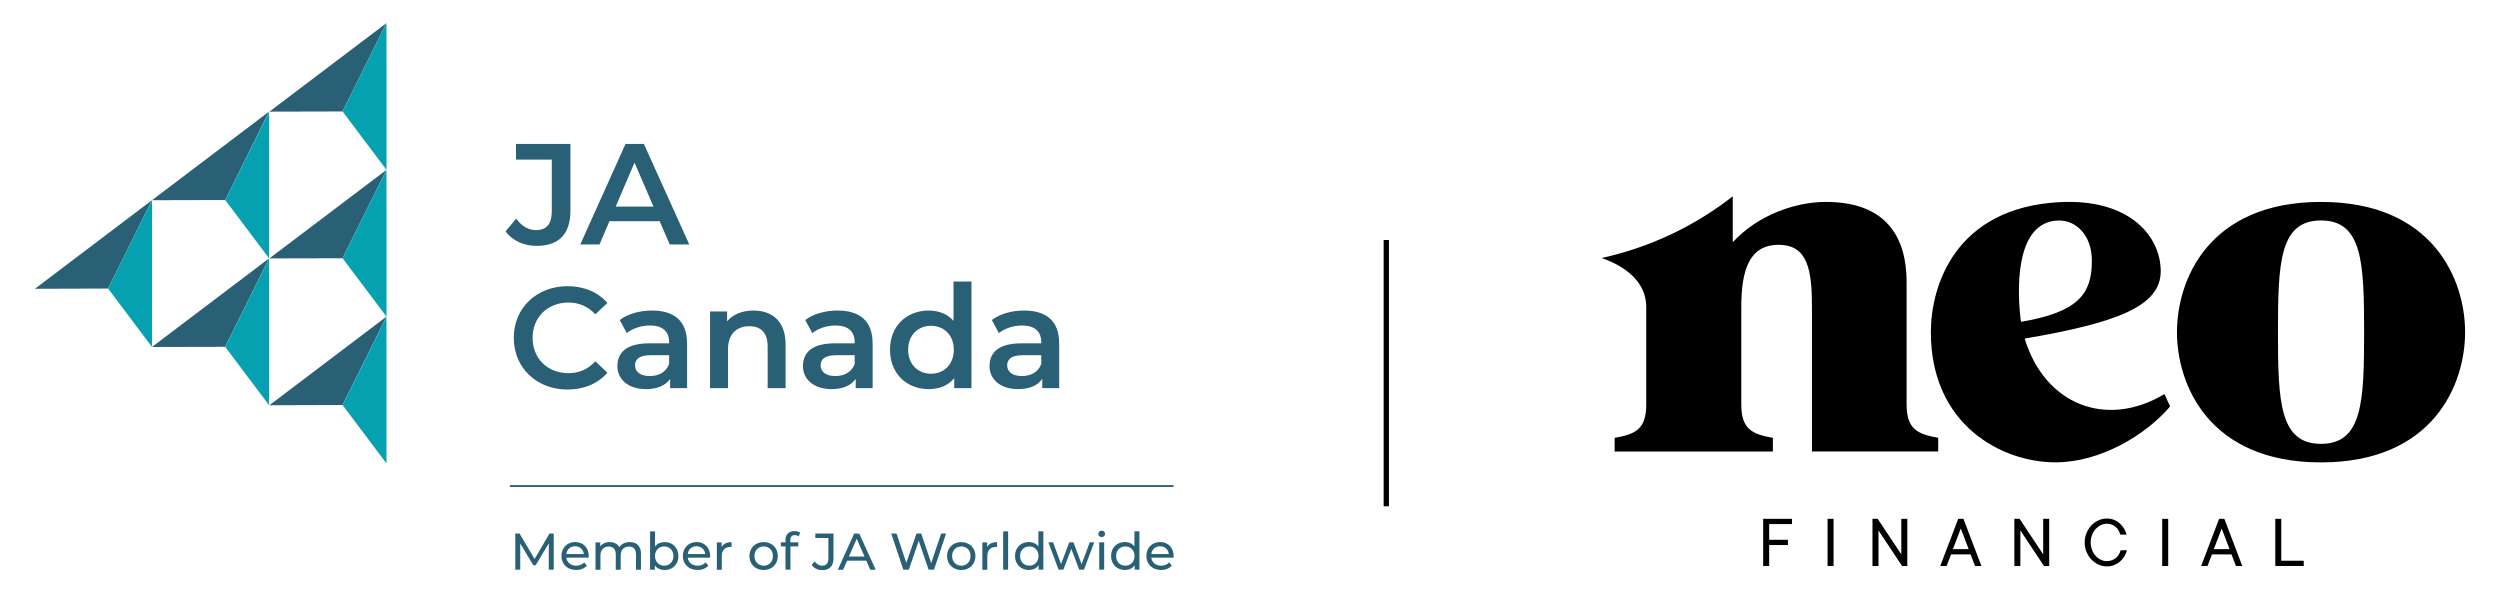 <?xml version="1.0" encoding="UTF-8"?><svg id="Layer_1" xmlns="http://www.w3.org/2000/svg" viewBox="0 0 424.8 100.8"><defs><style>.cls-1,.cls-2,.cls-3{stroke-width:0px;}.cls-2{fill:#296075;}.cls-3{fill:#05a1b0;}</style></defs><rect class="cls-1" x="235.11" y="40.78" width=".9" height="45.25"/><path id="Logo_Family" class="cls-1" d="m394.39,34.31c-19.06,0-24.48,13.2-24.48,22.13s5.42,22.13,24.48,22.13,24.48-13.2,24.48-22.13-5.43-22.13-24.48-22.13Zm0,41.11c-7.04,0-7.32-7.17-7.32-18.98s.28-18.98,7.32-18.98,7.32,7.18,7.32,18.98-.28,18.98-7.32,18.98Zm-26.61-8.46c-9.78,5.87-20.3,1.89-23.75-9.43,15.68-2.67,23.12-5.49,23.12-11.44s-5.29-12.39-17.22-11.74c-17.73.96-21.84,14.25-21.84,22.09,0,15.76,12.02,22.12,21.18,22.12,7.65,0,15.34-4.65,19.47-9.49l-.95-2.12Zm-17.85-29.49c2.77,0,5.52,2.4,5.52,6.85,0,5.6-2.26,8.7-12.05,10.37-.61-4.52-1.33-17.22,6.53-17.22Zm-55.49,3.68c4.27-4.63,10.63-6.84,15.82-6.84,10.35,0,13.71,6.11,13.71,13.59v20.85c0,4.21,1.92,5.03,5.37,5.64v2.32h-21.45v-24.52c0-6.17-.65-10.59-5.66-10.59s-6.35,4.32-6.35,10.59v16.57c0,4.21,1.92,5.03,5.37,5.64v2.32h-26.89v-2.32c3.45-.6,5.37-1.42,5.37-5.64v-16.57c0-5.82-6.48-7.94-7.57-8.35,8.11-1.78,15.72-5.36,22.27-10.48v7.79Z"/><path class="cls-1" d="m299.6,88.16h4.9v.89h-3.88v2.67h3.18v.89h-3.18v3.56h-1.02v-8.01Z"/><path class="cls-1" d="m310.54,88.16h1.02v8.01h-1.02v-8.01Z"/><path class="cls-1" d="m318.17,88.16h.89l4.01,6.04v-6.04h1.02v8.01h-.89l-4.01-6.04v6.04h-1.02v-8.01Z"/><path class="cls-1" d="m332.74,88.16h.89l3.05,8.01h-1.08l-.76-1.97h-3.31l-.76,1.97h-1.08l3.05-8.01Zm1.78,5.15l-1.34-3.5-1.34,3.5h2.67Z"/><path class="cls-1" d="m342.28,88.16h.89l4.01,6.04v-6.04h1.02v8.01h-.89l-4.01-6.04v6.04h-1.02v-8.01Z"/><path class="cls-1" d="m361.42,93.5c-.11.38-.27.74-.47,1.07s-.45.62-.74.87-.63.45-1,.59c-.37.14-.78.21-1.22.21-.49,0-.96-.1-1.42-.31-.45-.21-.85-.5-1.2-.86-.34-.37-.62-.8-.83-1.29-.21-.49-.31-1.03-.31-1.6s.1-1.1.31-1.6c.21-.5.48-.93.83-1.3s.74-.66,1.2-.86c.45-.21.93-.31,1.42-.31.43,0,.83.07,1.19.21.36.14.68.34.97.58.29.25.53.54.74.87.2.33.36.69.47,1.07h-1.08c-.07-.25-.17-.49-.3-.72s-.29-.42-.49-.59c-.2-.17-.42-.3-.67-.39s-.53-.15-.83-.15c-.35,0-.69.08-1.02.24-.33.16-.62.38-.88.66-.25.28-.46.62-.61,1.01-.15.39-.23.81-.23,1.27s.08.88.23,1.27c.15.39.36.73.61,1.01.25.28.55.51.88.66.33.16.67.24,1.02.24.31,0,.6-.05.86-.15.26-.1.49-.23.69-.39.2-.17.36-.36.5-.59.13-.22.23-.46.3-.72h1.08Z"/><path class="cls-1" d="m367.4,88.16h1.02v8.01h-1.02v-8.01Z"/><path class="cls-1" d="m377.07,88.16h.89l3.05,8.01h-1.08l-.76-1.97h-3.31l-.76,1.97h-1.08l3.05-8.01Zm1.78,5.15l-1.34-3.5-1.34,3.5h2.67Z"/><path class="cls-1" d="m386.61,88.16h1.02v7.12h3.82v.89h-4.83v-8.01Z"/><path class="cls-2" d="m85.9,39.32l1.81-2.17c.93,1.27,2.05,1.95,3.39,1.95,1.76,0,2.66-1.05,2.66-3.15v-8.83h-6.08v-2.66h9.25v11.32c0,4.03-2,6-5.76,6-2.15,0-4.1-.88-5.27-2.46Z"/><path class="cls-2" d="m112.09,37.59h-8.54l-1.68,3.95h-3.27l7.69-17.08h3.12l7.71,17.08h-3.32l-1.71-3.95Zm-1.05-2.49l-3.22-7.47-3.2,7.47h6.42Z"/><path class="cls-2" d="m87.3,57.41c0-5.1,3.9-8.78,9.15-8.78,2.78,0,5.17,1,6.76,2.85l-2.05,1.93c-1.24-1.34-2.78-2-4.56-2-3.54,0-6.1,2.49-6.1,6s2.56,6,6.1,6c1.78,0,3.32-.66,4.56-2.03l2.05,1.95c-1.59,1.85-3.98,2.86-6.78,2.86-5.22,0-9.13-3.68-9.13-8.78Z"/><path class="cls-2" d="m116.75,58.31v7.64h-2.88v-1.59c-.73,1.12-2.15,1.76-4.1,1.76-2.98,0-4.86-1.63-4.86-3.9s1.46-3.88,5.42-3.88h3.37v-.2c0-1.78-1.07-2.83-3.25-2.83-1.46,0-2.98.49-3.95,1.29l-1.2-2.22c1.39-1.07,3.42-1.61,5.51-1.61,3.76,0,5.93,1.78,5.93,5.54Zm-3.05,3.56v-1.51h-3.15c-2.07,0-2.64.78-2.64,1.73,0,1.1.93,1.81,2.49,1.81s2.78-.68,3.29-2.03Z"/><path class="cls-2" d="m133.49,58.48v7.47h-3.05v-7.08c0-2.32-1.15-3.44-3.1-3.44-2.17,0-3.64,1.32-3.64,3.93v6.59h-3.05v-13.03h2.9v1.68c1-1.2,2.59-1.83,4.49-1.83,3.12,0,5.44,1.78,5.44,5.71Z"/><path class="cls-2" d="m148.28,58.31v7.64h-2.88v-1.59c-.73,1.12-2.15,1.76-4.1,1.76-2.98,0-4.86-1.63-4.86-3.9s1.46-3.88,5.42-3.88h3.37v-.2c0-1.78-1.07-2.83-3.25-2.83-1.46,0-2.98.49-3.95,1.29l-1.2-2.22c1.39-1.07,3.42-1.61,5.51-1.61,3.76,0,5.93,1.78,5.93,5.54Zm-3.05,3.56v-1.51h-3.15c-2.07,0-2.64.78-2.64,1.73,0,1.1.93,1.81,2.49,1.81s2.78-.68,3.29-2.03Z"/><path class="cls-2" d="m165.07,47.84v18.11h-2.93v-1.68c-1.02,1.24-2.54,1.85-4.32,1.85-3.78,0-6.59-2.64-6.59-6.69s2.81-6.66,6.59-6.66c1.68,0,3.17.56,4.2,1.76v-6.69h3.05Zm-6.88,15.67c2.2,0,3.88-1.59,3.88-4.08s-1.68-4.07-3.88-4.07-3.88,1.59-3.88,4.07,1.68,4.08,3.88,4.08"/><path class="cls-2" d="m179.98,58.31v7.64h-2.88v-1.59c-.73,1.12-2.15,1.76-4.1,1.76-2.98,0-4.86-1.63-4.86-3.9s1.46-3.88,5.42-3.88h3.37v-.2c0-1.78-1.07-2.83-3.25-2.83-1.46,0-2.98.49-3.95,1.29l-1.2-2.22c1.39-1.07,3.42-1.61,5.51-1.61,3.76,0,5.93,1.78,5.93,5.54Zm-3.05,3.56v-1.51h-3.15c-2.07,0-2.64.78-2.64,1.73,0,1.1.93,1.81,2.49,1.81s2.78-.68,3.29-2.03Z"/><polygon class="cls-2" points="65.66 3.93 58.2 18.94 45.77 18.97 65.66 3.93"/><polygon class="cls-3" points="65.67 3.93 58.21 18.94 65.68 28.87 65.67 3.93"/><polygon class="cls-2" points="65.66 28.87 58.2 43.88 45.77 43.91 65.66 28.87"/><polygon class="cls-3" points="65.67 28.87 58.21 43.88 65.68 53.81 65.67 28.87"/><polygon class="cls-2" points="45.71 18.97 38.26 33.99 25.82 34.02 45.71 18.97"/><polygon class="cls-3" points="45.73 18.97 38.27 33.99 45.73 43.91 45.73 18.97"/><polygon class="cls-2" points="25.82 34.02 18.36 49.03 5.93 49.07 25.82 34.02"/><polygon class="cls-3" points="25.83 34.02 18.37 49.03 25.83 58.96 25.83 34.02"/><polygon class="cls-2" points="45.71 43.91 38.25 58.93 25.82 58.96 45.71 43.91"/><polygon class="cls-3" points="45.72 43.91 38.26 58.93 45.72 68.86 45.72 43.91"/><polygon class="cls-2" points="65.66 53.81 58.2 68.82 45.77 68.86 65.66 53.81"/><polygon class="cls-3" points="65.67 53.81 58.21 68.82 65.67 78.75 65.67 53.81"/><path class="cls-2" d="m93.25,96.8v-4.48s-2.23,3.73-2.23,3.73h-.4l-2.22-3.7v4.45h-.84v-6.14h.72l2.56,4.32,2.53-4.32h.72v6.14s-.83,0-.83,0Z"/><path class="cls-2" d="m100,94.76h-3.77c.11.82.76,1.36,1.69,1.36.54,0,1-.18,1.34-.56l.47.54c-.42.49-1.06.75-1.83.75-1.5,0-2.5-.99-2.5-2.38s.99-2.37,2.34-2.37,2.3.97,2.3,2.4c0,.07,0,.18-.02.25Zm-3.77-.61h2.98c-.09-.78-.68-1.33-1.49-1.33s-1.4.54-1.49,1.33Z"/><path class="cls-2" d="m108.91,94.13v2.68h-.84v-2.58c0-.91-.44-1.36-1.2-1.36-.84,0-1.4.54-1.4,1.54v2.4h-.84v-2.58c0-.91-.44-1.36-1.2-1.36-.84,0-1.4.54-1.4,1.54v2.4h-.84v-4.65h.81v.69c.33-.47.9-.74,1.61-.74s1.31.28,1.62.86c.35-.53,1-.86,1.79-.86,1.13,0,1.9.65,1.9,2.02Z"/><path class="cls-2" d="m115.28,94.48c0,1.42-.99,2.38-2.35,2.38-.68,0-1.28-.26-1.66-.79v.74h-.81v-6.51h.84v2.56c.39-.5.97-.75,1.62-.75,1.36,0,2.35.95,2.35,2.37Zm-.85,0c0-.99-.68-1.63-1.57-1.63s-1.56.64-1.56,1.63.68,1.64,1.56,1.64,1.57-.65,1.57-1.64Z"/><path class="cls-2" d="m120.63,94.76h-3.77c.11.82.76,1.36,1.69,1.36.54,0,1-.18,1.34-.56l.47.54c-.42.49-1.06.75-1.83.75-1.5,0-2.5-.99-2.5-2.38s.99-2.37,2.34-2.37,2.3.97,2.3,2.4c0,.07,0,.18-.02.25Zm-3.77-.61h2.98c-.09-.78-.68-1.33-1.49-1.33s-1.4.54-1.49,1.33Z"/><path class="cls-2" d="m124.31,92.11v.82c-.07,0-.13,0-.19,0-.9,0-1.47.55-1.47,1.57v2.32h-.84v-4.65h.81v.78c.3-.54.88-.83,1.69-.83Z"/><path class="cls-2" d="m127.34,94.48c0-1.39,1.03-2.37,2.42-2.37s2.41.98,2.41,2.37-1.02,2.38-2.41,2.38-2.42-.99-2.42-2.38Zm3.99,0c0-.99-.67-1.63-1.56-1.63s-1.57.64-1.57,1.63.68,1.64,1.57,1.64,1.56-.65,1.56-1.64Z"/><path class="cls-2" d="m134.29,91.75v.4h1.35v.69h-1.33v3.96h-.84v-3.96h-.79v-.69h.79v-.41c0-.9.54-1.5,1.54-1.5.36,0,.71.09.95.27l-.25.64c-.18-.13-.4-.22-.65-.22-.5,0-.75.28-.75.82Z"/><path class="cls-2" d="m137.92,95.99l.51-.6c.33.47.76.73,1.28.73.69,0,1.05-.42,1.05-1.25v-3.45h-2.22v-.76h3.09v4.17c0,1.37-.67,2.05-1.92,2.05-.73,0-1.4-.32-1.79-.89Z"/><path class="cls-2" d="m147.21,95.27h-3.27l-.68,1.54h-.9l2.78-6.14h.87l2.79,6.14h-.92l-.68-1.54Zm-.31-.7l-1.33-3.01-1.33,3.01h2.65Z"/><path class="cls-2" d="m160.76,90.66l-2.05,6.14h-.92l-1.68-4.91-1.68,4.91h-.94l-2.05-6.14h.9l1.66,4.99,1.73-4.99h.81l1.69,5.02,1.69-5.02h.83Z"/><path class="cls-2" d="m160.92,94.48c0-1.39,1.03-2.37,2.42-2.37s2.41.98,2.41,2.37-1.02,2.38-2.41,2.38-2.42-.99-2.42-2.38Zm3.99,0c0-.99-.67-1.63-1.56-1.63s-1.57.64-1.57,1.63.68,1.64,1.57,1.64,1.56-.65,1.56-1.64Z"/><path class="cls-2" d="m169.42,92.11v.82c-.07,0-.13,0-.19,0-.9,0-1.47.55-1.47,1.57v2.32h-.84v-4.65h.81v.78c.3-.54.88-.83,1.69-.83Z"/><path class="cls-2" d="m170.46,90.29h.84v6.51h-.84v-6.51Z"/><path class="cls-2" d="m177.29,90.29v6.51h-.81v-.74c-.38.53-.97.79-1.66.79-1.36,0-2.35-.96-2.35-2.38s.99-2.37,2.35-2.37c.66,0,1.24.25,1.62.75v-2.56h.84Zm-.83,4.19c0-.99-.68-1.63-1.56-1.63s-1.57.64-1.57,1.63.68,1.64,1.57,1.64,1.56-.65,1.56-1.64Z"/><path class="cls-2" d="m185.93,92.15l-1.74,4.65h-.81l-1.34-3.53-1.36,3.53h-.81l-1.73-4.65h.8l1.35,3.7,1.4-3.7h.71l1.38,3.72,1.39-3.72h.76Z"/><path class="cls-2" d="m186.63,90.71c0-.31.25-.55.57-.55s.57.24.57.54c0,.32-.24.56-.57.56s-.57-.24-.57-.54Zm.15,1.44h.84v4.65h-.84v-4.65Z"/><path class="cls-2" d="m193.61,90.29v6.51h-.81v-.74c-.38.53-.97.79-1.66.79-1.36,0-2.35-.96-2.35-2.38s.99-2.37,2.35-2.37c.66,0,1.24.25,1.62.75v-2.56h.84Zm-.83,4.19c0-.99-.68-1.63-1.56-1.63s-1.57.64-1.57,1.63.68,1.64,1.57,1.64,1.56-.65,1.56-1.64Z"/><path class="cls-2" d="m199.4,94.76h-3.77c.11.82.76,1.36,1.69,1.36.54,0,1-.18,1.34-.56l.46.54c-.42.49-1.06.75-1.83.75-1.5,0-2.5-.99-2.5-2.38s.99-2.37,2.34-2.37,2.3.97,2.3,2.4c0,.07,0,.18-.02.25Zm-3.77-.61h2.98c-.09-.78-.68-1.33-1.49-1.33s-1.4.54-1.49,1.33Z"/><rect class="cls-2" x="86.63" y="82.43" width="112.78" height=".32"/></svg>